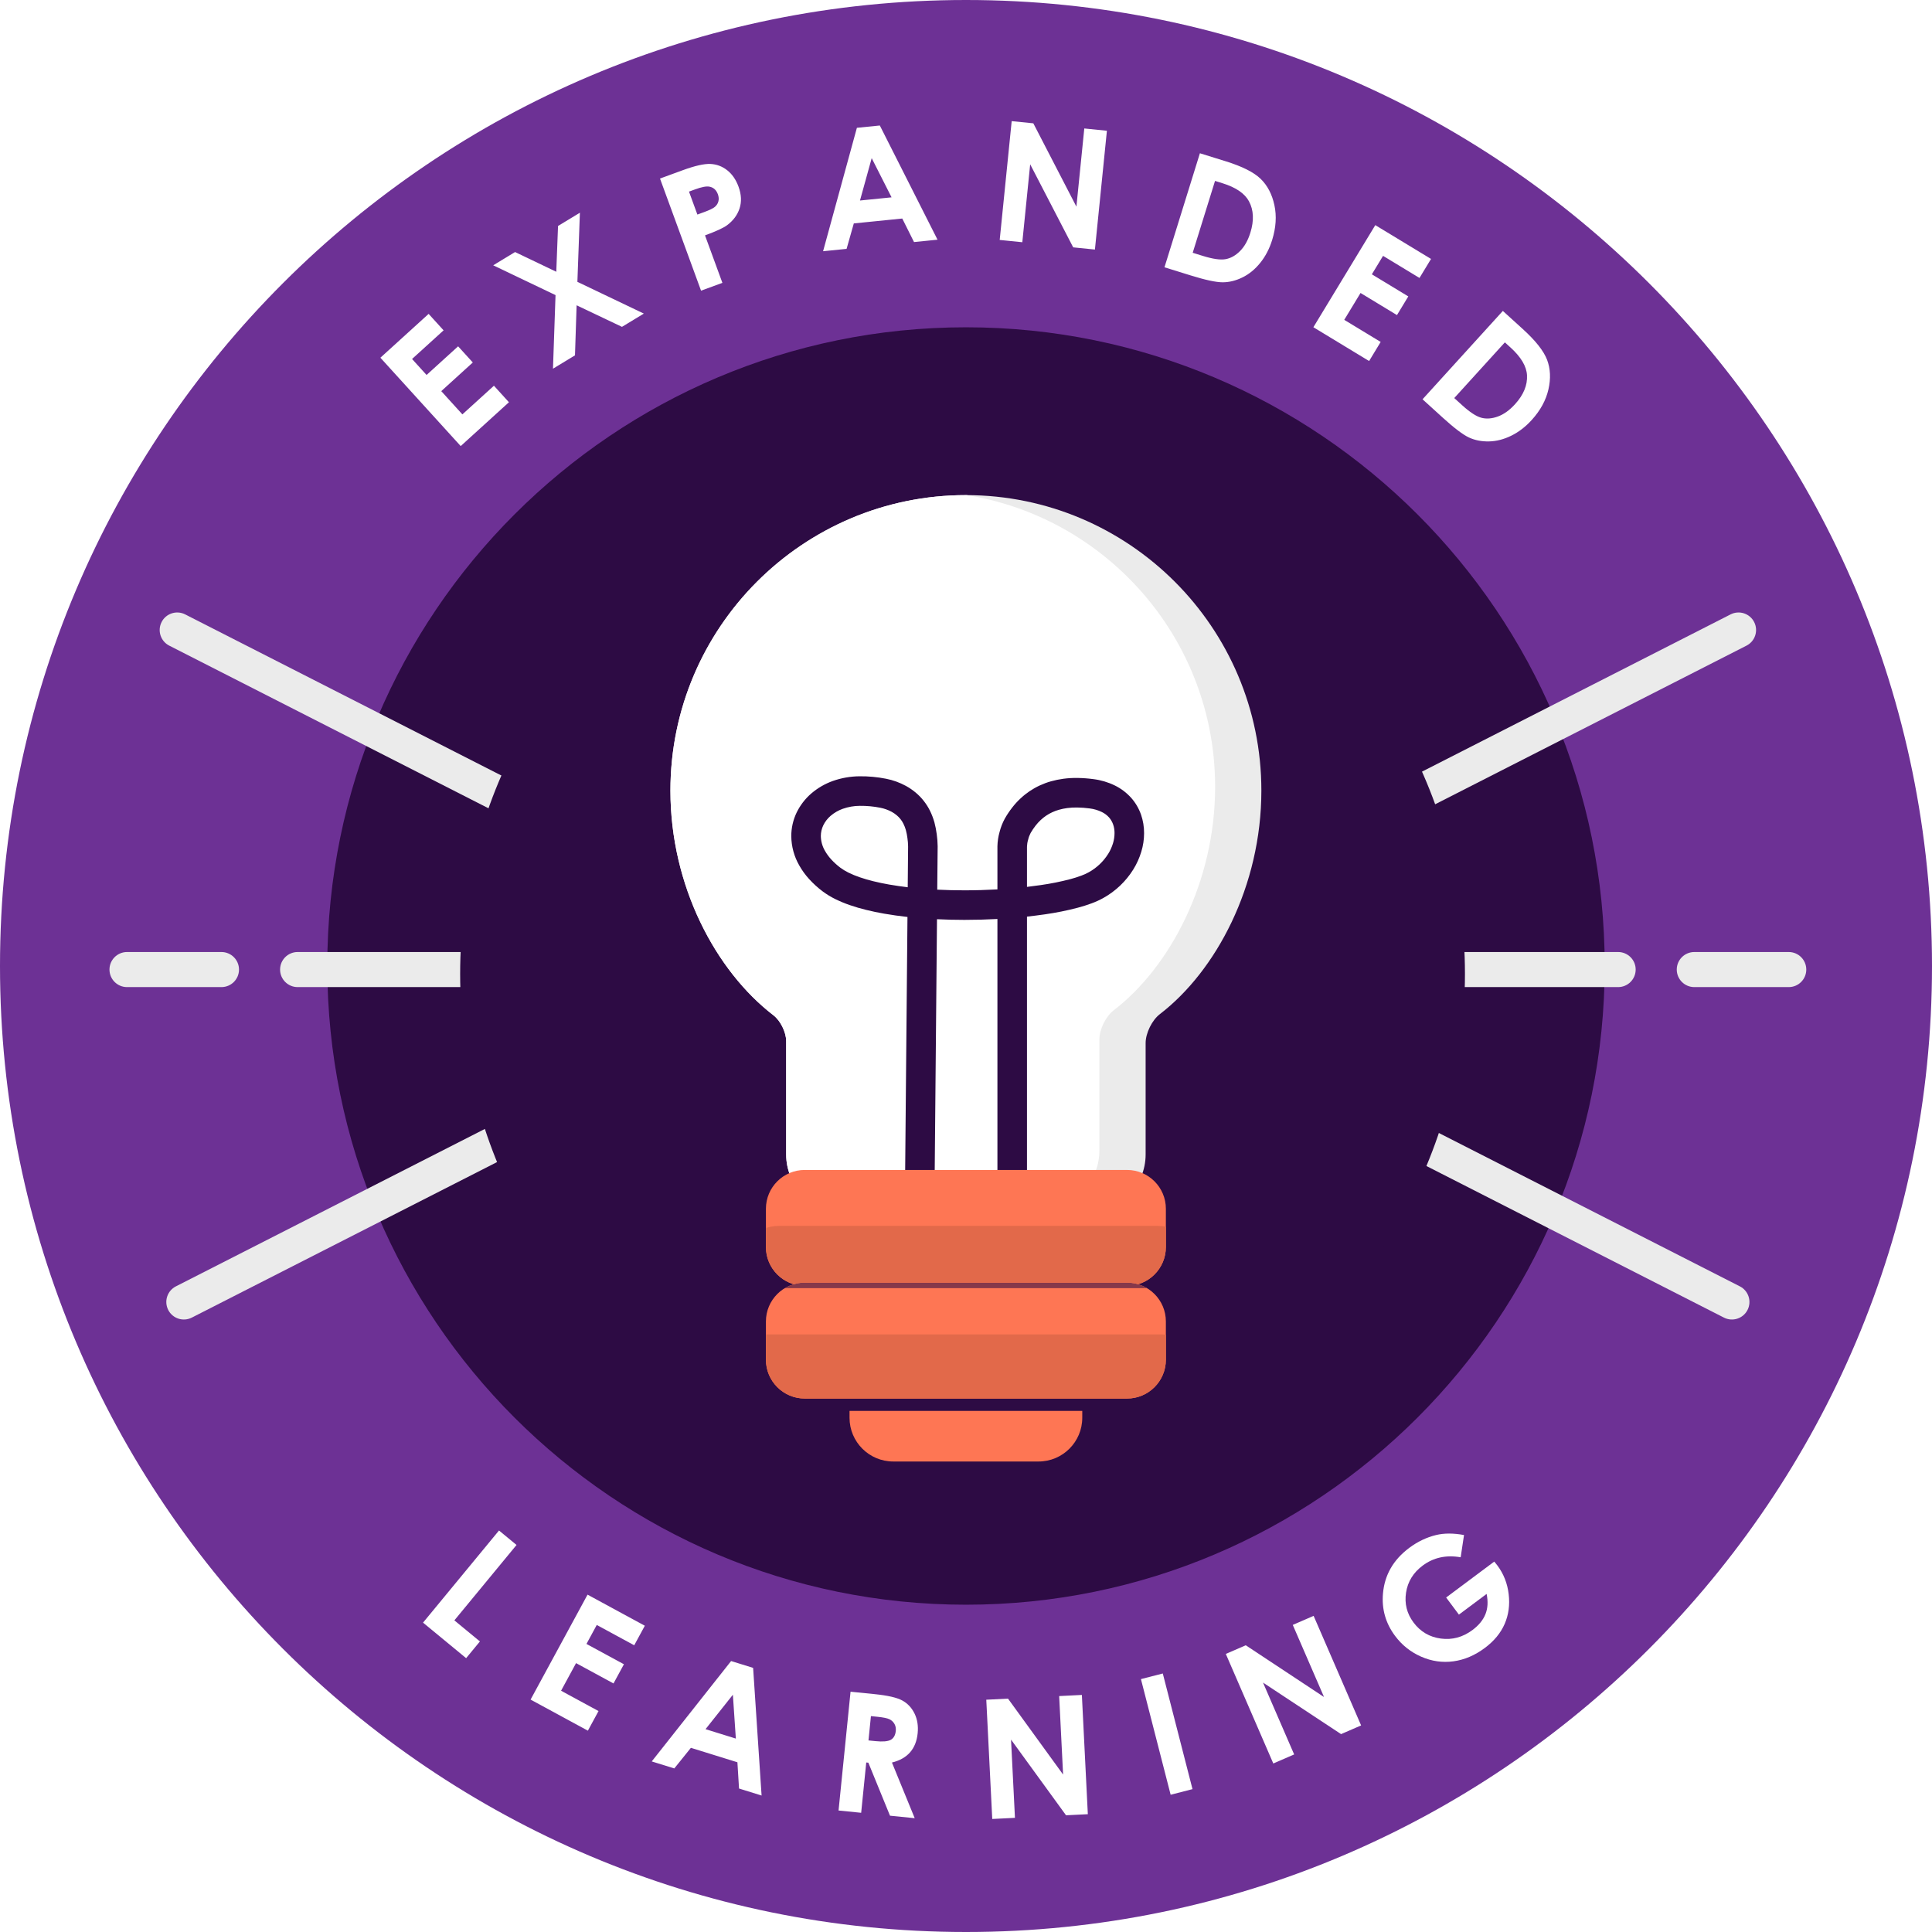 <?xml version="1.0" standalone="no"?><!-- Generator: Gravit.io --><svg xmlns="http://www.w3.org/2000/svg" xmlns:xlink="http://www.w3.org/1999/xlink" style="isolation:isolate" viewBox="1461.733 661.883 522.974 522.974" width="522.974" height="522.974"><defs><clipPath id="_clipPath_3U96JYqWymrMsTivGxJZyOIKFTkQcuqh"><rect x="1461.733" y="661.883" width="522.974" height="522.974"/></clipPath></defs><g clip-path="url(#_clipPath_3U96JYqWymrMsTivGxJZyOIKFTkQcuqh)"><g><circle vector-effect="non-scaling-stroke" cx="1723.22" cy="923.37" r="190" fill="none"/><circle vector-effect="non-scaling-stroke" cx="1723.22" cy="923.37" r="197.425" fill="rgb(45,11,68)"/><path d=" M 1461.733 923.37 C 1461.733 779.052 1578.902 661.883 1723.22 661.883 C 1867.539 661.883 1984.707 779.052 1984.707 923.37 C 1984.707 1067.689 1867.539 1184.857 1723.22 1184.857 C 1578.902 1184.857 1461.733 1067.689 1461.733 923.37 Z  M 1550.327 923.37 C 1550.327 827.948 1627.798 750.478 1723.22 750.478 C 1818.642 750.478 1896.113 827.948 1896.113 923.37 C 1896.113 1018.792 1818.642 1096.263 1723.22 1096.263 C 1627.798 1096.263 1550.327 1018.792 1550.327 923.37 Z " fill-rule="evenodd" fill="rgb(109,49,149)"/><circle vector-effect="non-scaling-stroke" cx="1723.22" cy="923.37" r="190" fill="none"/><path d=" M 1586.442 782.632 L 1564.703 758.713 L 1577.76 746.846 L 1581.81 751.302 L 1573.273 759.06 L 1577.204 763.385 L 1585.741 755.627 L 1589.716 760.001 L 1581.179 767.759 L 1586.898 774.052 L 1595.435 766.294 L 1599.499 770.765 L 1586.442 782.632 Z  M 1612.109 741.763 L 1595.241 733.697 L 1601.159 730.108 L 1612.312 735.447 L 1612.788 723.054 L 1618.706 719.465 L 1618.027 738.174 L 1636.013 746.77 L 1630.095 750.359 L 1617.816 744.521 L 1617.376 758.074 L 1611.42 761.686 L 1612.109 741.763 Z  M 1651.501 740.564 L 1640.388 710.213 L 1646.515 707.97 L 1646.515 707.97 Q 1651.488 706.149 1654.022 706.262 L 1654.022 706.262 L 1654.022 706.262 Q 1656.555 706.376 1658.576 707.964 L 1658.576 707.964 L 1658.576 707.964 Q 1660.597 709.552 1661.647 712.42 L 1661.647 712.42 L 1661.647 712.42 Q 1662.81 715.598 1661.92 718.311 L 1661.92 718.311 L 1661.92 718.311 Q 1661.03 721.023 1658.485 722.891 L 1658.485 722.891 L 1658.485 722.891 Q 1656.987 723.978 1652.572 725.595 L 1652.572 725.595 L 1657.279 738.449 L 1651.501 740.564 Z  M 1648.235 713.751 L 1650.509 719.962 L 1652.345 719.289 L 1652.345 719.289 Q 1654.512 718.496 1655.244 717.877 L 1655.244 717.877 L 1655.244 717.877 Q 1655.977 717.258 1656.201 716.368 L 1656.201 716.368 L 1656.201 716.368 Q 1656.425 715.479 1656.055 714.468 L 1656.055 714.468 L 1656.055 714.468 Q 1655.413 712.714 1653.757 712.408 L 1653.757 712.408 L 1653.757 712.408 Q 1652.547 712.172 1649.865 713.155 L 1649.865 713.155 L 1648.235 713.751 Z  M 1684.534 729.89 L 1693.685 696.481 L 1699.893 695.855 L 1715.512 726.765 L 1709.15 727.407 L 1705.968 721.036 L 1692.851 722.36 L 1690.895 729.249 L 1684.534 729.89 Z  M 1703.07 715.3 L 1697.693 704.69 L 1694.522 716.162 L 1703.07 715.3 Z  M 1732.343 726.833 L 1735.587 694.675 L 1741.446 695.266 L 1753.106 717.819 L 1755.241 696.657 L 1761.362 697.275 L 1758.118 729.433 L 1752.237 728.84 L 1740.592 706.354 L 1738.464 727.451 L 1732.343 726.833 Z  M 1776.946 734.235 L 1786.535 703.369 L 1793.502 705.533 L 1793.502 705.533 Q 1800.237 707.625 1802.993 710.31 L 1802.993 710.31 L 1802.993 710.31 Q 1805.748 712.996 1806.7 717.41 L 1806.7 717.41 L 1806.7 717.41 Q 1807.653 721.824 1806.095 726.839 L 1806.095 726.839 L 1806.095 726.839 Q 1804.987 730.407 1802.872 733.028 L 1802.872 733.028 L 1802.872 733.028 Q 1800.758 735.65 1798.057 736.974 L 1798.057 736.974 L 1798.057 736.974 Q 1795.357 738.298 1792.688 738.297 L 1792.688 738.297 L 1792.688 738.297 Q 1790.019 738.296 1784.018 736.432 L 1784.018 736.432 L 1776.946 734.235 Z  M 1792.623 711.472 L 1790.63 710.853 L 1784.587 730.305 L 1787.315 731.152 L 1787.315 731.152 Q 1791.344 732.404 1793.445 732.044 L 1793.445 732.044 L 1793.445 732.044 Q 1795.547 731.685 1797.379 729.861 L 1797.379 729.861 L 1797.379 729.861 Q 1799.211 728.037 1800.202 724.848 L 1800.202 724.848 L 1800.202 724.848 Q 1801.728 719.938 1799.82 716.377 L 1799.82 716.377 L 1799.82 716.377 Q 1798.1 713.174 1792.623 711.472 L 1792.623 711.472 Z  M 1817.252 750.46 L 1834.013 722.824 L 1849.1 731.974 L 1845.977 737.122 L 1836.114 731.14 L 1833.083 736.137 L 1842.946 742.119 L 1839.881 747.173 L 1830.018 741.191 L 1825.608 748.461 L 1835.471 754.444 L 1832.337 759.61 L 1817.252 750.46 Z  M 1846.801 769.965 L 1868.539 746.046 L 1873.938 750.952 L 1873.938 750.952 Q 1879.157 755.696 1880.519 759.294 L 1880.519 759.294 L 1880.519 759.294 Q 1881.881 762.892 1880.878 767.295 L 1880.878 767.295 L 1880.878 767.295 Q 1879.875 771.698 1876.343 775.585 L 1876.343 775.585 L 1876.343 775.585 Q 1873.831 778.349 1870.806 779.831 L 1870.806 779.831 L 1870.806 779.831 Q 1867.782 781.313 1864.774 781.371 L 1864.774 781.371 L 1864.774 781.371 Q 1861.767 781.429 1859.349 780.301 L 1859.349 780.301 L 1859.349 780.301 Q 1856.931 779.172 1852.28 774.945 L 1852.28 774.945 L 1846.801 769.965 Z  M 1870.631 755.963 L 1869.086 754.559 L 1855.386 769.633 L 1857.5 771.554 L 1857.5 771.554 Q 1860.622 774.391 1862.679 774.954 L 1862.679 774.954 L 1862.679 774.954 Q 1864.736 775.517 1867.167 774.639 L 1867.167 774.639 L 1867.167 774.639 Q 1869.598 773.76 1871.845 771.289 L 1871.845 771.289 L 1871.845 771.289 Q 1875.303 767.484 1875.079 763.45 L 1875.079 763.45 L 1875.079 763.45 Q 1874.874 759.82 1870.631 755.963 L 1870.631 755.963 Z " fill-rule="evenodd" fill="rgb(255,255,255)"/><path d=" M 1576.248 1101.114 L 1596.81 1076.175 L 1601.556 1080.089 L 1584.727 1100.501 L 1591.644 1106.204 L 1587.912 1110.731 L 1576.248 1101.114 Z  M 1605.359 1121.944 L 1620.776 1093.537 L 1636.284 1101.953 L 1633.412 1107.244 L 1623.273 1101.742 L 1620.485 1106.879 L 1630.624 1112.381 L 1627.805 1117.576 L 1617.666 1112.074 L 1613.61 1119.547 L 1623.749 1125.05 L 1620.867 1130.36 L 1605.359 1121.944 Z  M 1638.154 1138.684 L 1659.636 1111.51 L 1665.596 1113.361 L 1667.888 1147.916 L 1661.782 1146.02 L 1661.343 1138.913 L 1648.752 1135.004 L 1644.26 1140.58 L 1638.154 1138.684 Z  M 1660.918 1132.5 L 1660.117 1120.632 L 1652.714 1129.952 L 1660.918 1132.5 Z  M 1688.722 1151.97 L 1691.968 1119.812 L 1698.461 1120.467 L 1698.461 1120.467 Q 1703.795 1121.005 1705.962 1122.185 L 1705.962 1122.185 L 1705.962 1122.185 Q 1708.129 1123.364 1709.283 1125.711 L 1709.283 1125.711 L 1709.283 1125.711 Q 1710.437 1128.058 1710.133 1131.075 L 1710.133 1131.075 L 1710.133 1131.075 Q 1709.813 1134.245 1708.078 1136.223 L 1708.078 1136.223 L 1708.078 1136.223 Q 1706.344 1138.201 1703.173 1138.986 L 1703.173 1138.986 L 1709.338 1154.051 L 1702.648 1153.376 L 1696.787 1139.026 L 1696.218 1138.968 L 1694.843 1152.588 L 1688.722 1151.97 Z  M 1697.485 1126.42 L 1696.821 1133 L 1698.744 1133.194 L 1698.744 1133.194 Q 1701.674 1133.49 1702.855 1132.836 L 1702.855 1132.836 L 1702.855 1132.836 Q 1704.036 1132.182 1704.215 1130.412 L 1704.215 1130.412 L 1704.215 1130.412 Q 1704.321 1129.362 1703.853 1128.531 L 1703.853 1128.531 L 1703.853 1128.531 Q 1703.385 1127.7 1702.501 1127.268 L 1702.501 1127.268 L 1702.501 1127.268 Q 1701.617 1126.837 1699.168 1126.59 L 1699.168 1126.59 L 1697.485 1126.42 Z  M 1730.326 1154.262 L 1728.711 1121.981 L 1734.593 1121.687 L 1749.503 1142.237 L 1748.44 1120.994 L 1754.585 1120.686 L 1756.199 1152.968 L 1750.296 1153.263 L 1735.411 1132.778 L 1736.471 1153.955 L 1730.326 1154.262 Z  M 1778.615 1147.705 L 1770.573 1116.399 L 1776.489 1114.88 L 1784.532 1146.185 L 1778.615 1147.705 Z  M 1806.404 1139.242 L 1793.55 1109.586 L 1798.953 1107.244 L 1820.133 1121.246 L 1811.674 1101.73 L 1817.319 1099.284 L 1830.174 1128.939 L 1824.75 1131.29 L 1803.617 1117.341 L 1812.049 1136.795 L 1806.404 1139.242 Z  M 1858.028 1077.401 L 1858.028 1077.401 L 1857.123 1083.424 L 1857.123 1083.424 Q 1851.227 1082.397 1846.844 1085.67 L 1846.844 1085.67 L 1846.844 1085.67 Q 1843.023 1088.523 1842.337 1092.984 L 1842.337 1092.984 L 1842.337 1092.984 Q 1841.651 1097.446 1844.359 1101.072 L 1844.359 1101.072 L 1844.359 1101.072 Q 1847.159 1104.822 1851.781 1105.43 L 1851.781 1105.43 L 1851.781 1105.43 Q 1856.403 1106.037 1860.329 1103.106 L 1860.329 1103.106 L 1860.329 1103.106 Q 1862.882 1101.199 1863.832 1098.817 L 1863.832 1098.817 L 1863.832 1098.817 Q 1864.781 1096.435 1864.146 1093.344 L 1864.146 1093.344 L 1856.646 1098.945 L 1853.189 1094.314 L 1866.217 1084.586 L 1867.067 1085.651 L 1867.067 1085.651 Q 1869.605 1089.049 1870.118 1093.41 L 1870.118 1093.41 L 1870.118 1093.41 Q 1870.632 1097.77 1869.029 1101.463 L 1869.029 1101.463 L 1869.029 1101.463 Q 1867.426 1105.155 1863.659 1107.968 L 1863.659 1107.968 L 1863.659 1107.968 Q 1859.627 1110.979 1855.159 1111.587 L 1855.159 1111.587 L 1855.159 1111.587 Q 1850.69 1112.195 1846.431 1110.329 L 1846.431 1110.329 L 1846.431 1110.329 Q 1842.173 1108.464 1839.372 1104.714 L 1839.372 1104.714 L 1839.372 1104.714 Q 1835.534 1099.573 1836.092 1093.233 L 1836.092 1093.233 L 1836.092 1093.233 Q 1836.745 1085.697 1843.206 1080.873 L 1843.206 1080.873 L 1843.206 1080.873 Q 1846.586 1078.348 1850.46 1077.403 L 1850.46 1077.403 L 1850.46 1077.403 Q 1853.731 1076.606 1858.028 1077.401 Z " fill-rule="evenodd" fill="rgb(255,255,255)"/><g><g><g><path d=" M 1824.422 919.588 L 1899.751 919.588 C 1902.37 919.588 1904.496 921.715 1904.496 924.334 L 1904.496 924.334 C 1904.496 926.953 1902.37 929.08 1899.751 929.08 L 1824.422 929.08 C 1821.803 929.08 1819.676 926.953 1819.676 924.334 L 1819.676 924.334 C 1819.676 921.715 1821.803 919.588 1824.422 919.588 Z " fill="rgb(235,235,235)"/><path d=" M 1920.361 919.588 L 1945.93 919.588 C 1948.55 919.588 1950.676 921.715 1950.676 924.334 L 1950.676 924.334 C 1950.676 926.953 1948.55 929.08 1945.93 929.08 L 1920.361 929.08 C 1917.742 929.08 1915.616 926.953 1915.616 924.334 L 1915.616 924.334 C 1915.616 921.715 1917.742 919.588 1920.361 919.588 Z " fill="rgb(235,235,235)"/></g></g><path d=" M 1822.447 883.09 L 1930.186 828.194 C 1932.52 827.005 1935.38 827.934 1936.569 830.268 L 1936.569 830.268 C 1937.758 832.602 1936.829 835.462 1934.495 836.651 L 1826.756 891.547 C 1824.422 892.736 1821.562 891.806 1820.373 889.473 L 1820.373 889.473 C 1819.184 887.139 1820.113 884.279 1822.447 883.09 Z " fill="rgb(235,235,235)"/><path d=" M 1824.961 955.194 L 1932.7 1010.09 C 1935.034 1011.279 1935.963 1014.139 1934.774 1016.473 L 1934.774 1016.473 C 1933.585 1018.806 1930.725 1019.736 1928.391 1018.547 L 1820.652 963.651 C 1818.318 962.462 1817.389 959.602 1818.578 957.268 L 1818.578 957.268 C 1819.767 954.934 1822.627 954.005 1824.961 955.194 Z " fill="rgb(235,235,235)"/></g><g><g><g><path d=" M 1617.623 919.588 L 1542.294 919.588 C 1539.675 919.588 1537.548 921.715 1537.548 924.334 L 1537.548 924.334 C 1537.548 926.953 1539.675 929.08 1542.294 929.08 L 1617.623 929.08 C 1620.242 929.08 1622.368 926.953 1622.368 924.334 L 1622.368 924.334 C 1622.368 921.715 1620.242 919.588 1617.623 919.588 Z " fill="rgb(235,235,235)"/><path d=" M 1521.683 919.588 L 1496.114 919.588 C 1493.495 919.588 1491.368 921.715 1491.368 924.334 L 1491.368 924.334 C 1491.368 926.953 1493.495 929.08 1496.114 929.08 L 1521.683 929.08 C 1524.302 929.08 1526.429 926.953 1526.429 924.334 L 1526.429 924.334 C 1526.429 921.715 1524.302 919.588 1521.683 919.588 Z " fill="rgb(235,235,235)"/></g></g><path d=" M 1619.598 883.09 L 1511.858 828.194 C 1509.525 827.005 1506.664 827.934 1505.475 830.268 L 1505.475 830.268 C 1504.286 832.602 1505.215 835.462 1507.549 836.651 L 1615.288 891.547 C 1617.622 892.736 1620.482 891.806 1621.672 889.473 L 1621.672 889.473 C 1622.861 887.139 1621.931 884.279 1619.598 883.09 Z " fill="rgb(235,235,235)"/><path d=" M 1617.083 955.194 L 1509.344 1010.09 C 1507.01 1011.279 1506.081 1014.139 1507.27 1016.473 L 1507.27 1016.473 C 1508.459 1018.806 1511.32 1019.736 1513.653 1018.547 L 1621.392 963.651 C 1623.726 962.462 1624.656 959.602 1623.466 957.268 L 1623.466 957.268 C 1622.277 954.934 1619.417 954.005 1617.083 955.194 Z " fill="rgb(235,235,235)"/></g><defs><filter id="9w20tn4OPMhgiK0PYcalbJH6YUeasPHf" x="-200%" y="-200%" width="400%" height="400%" filterUnits="objectBoundingBox" color-interpolation-filters="sRGB"><feGaussianBlur xmlns="http://www.w3.org/2000/svg" stdDeviation="11.893"/></filter></defs><g filter="url(#9w20tn4OPMhgiK0PYcalbJH6YUeasPHf)"><ellipse vector-effect="non-scaling-stroke" cx="1722.286" cy="925.521" rx="135.995" ry="135.36" fill="rgb(45,11,68)"/></g><path d=" M 1775.703 936.394 C 1790.889 924.732 1803.174 901.733 1803.174 875.888 C 1803.174 831.745 1767.335 795.906 1723.192 795.906 C 1679.049 795.906 1643.21 831.745 1643.21 875.888 C 1643.21 901.733 1655.495 924.732 1671.095 936.712 C 1672.996 938.172 1674.539 941.303 1674.539 943.7 L 1674.539 974.372 C 1674.539 982.963 1681.515 989.939 1690.106 989.939 L 1756.277 989.939 C 1764.869 989.939 1771.844 982.963 1771.844 974.372 L 1771.844 944.222 C 1771.844 941.537 1773.573 938.029 1775.703 936.394 Z " fill="rgb(235,235,235)"/><clipPath id="_clipPath_QK3MITEo8wNgysIPJgWT5pCYcgpWg8pg"><path d=" M 1775.703 936.394 C 1790.889 924.732 1803.174 901.733 1803.174 875.888 C 1803.174 831.745 1767.335 795.906 1723.192 795.906 C 1679.049 795.906 1643.21 831.745 1643.21 875.888 C 1643.21 901.733 1655.495 924.732 1671.095 936.712 C 1672.996 938.172 1674.539 941.303 1674.539 943.7 L 1674.539 974.372 C 1674.539 982.963 1681.515 989.939 1690.106 989.939 L 1756.277 989.939 C 1764.869 989.939 1771.844 982.963 1771.844 974.372 L 1771.844 944.222 C 1771.844 941.537 1773.573 938.029 1775.703 936.394 Z " fill="rgb(235,235,235)"/></clipPath><g clip-path="url(#_clipPath_QK3MITEo8wNgysIPJgWT5pCYcgpWg8pg)"><path d=" M 1763.187 935.378 C 1778.373 923.715 1790.658 900.717 1790.658 874.872 C 1790.658 830.729 1754.819 794.89 1710.676 794.89 C 1666.533 794.89 1630.694 830.729 1630.694 874.872 C 1630.694 900.717 1642.98 923.715 1658.579 935.696 C 1660.48 937.156 1662.024 940.287 1662.024 942.684 L 1662.024 973.355 C 1662.024 981.947 1668.999 988.923 1677.591 988.923 L 1743.762 988.923 C 1752.354 988.923 1759.329 981.947 1759.329 973.355 L 1759.329 943.206 C 1759.329 940.521 1761.058 937.013 1763.187 935.378 Z " fill="rgb(255,255,255)"/></g><path d=" M 1715.436 902.706 C 1717.896 902.826 1720.346 902.886 1722.806 902.886 C 1725.786 902.886 1728.756 902.796 1731.726 902.636 L 1731.726 891.046 C 1731.726 891.016 1731.726 890.996 1731.726 890.966 C 1731.756 889.666 1731.946 888.386 1732.296 887.136 C 1732.616 885.866 1733.086 884.646 1733.716 883.496 C 1734.306 882.446 1734.976 881.446 1735.716 880.496 C 1736.396 879.616 1737.146 878.786 1737.956 878.036 C 1738.726 877.306 1739.556 876.646 1740.436 876.046 C 1741.316 875.456 1742.236 874.936 1743.196 874.496 C 1744.176 874.046 1745.186 873.666 1746.226 873.376 C 1747.336 873.066 1748.456 872.836 1749.586 872.686 C 1750.856 872.516 1752.136 872.446 1753.406 872.466 C 1754.856 872.486 1756.296 872.596 1757.716 872.786 C 1759.726 873.036 1761.686 873.616 1763.506 874.506 C 1765.186 875.326 1766.686 876.466 1767.936 877.856 C 1769.106 879.176 1770.006 880.716 1770.596 882.386 C 1771.156 884.006 1771.436 885.716 1771.426 887.426 C 1771.426 889.126 1771.166 890.826 1770.666 892.456 C 1770.156 894.136 1769.436 895.746 1768.506 897.236 C 1766.496 900.466 1763.696 903.126 1760.366 904.976 C 1759.356 905.536 1758.296 906.016 1757.206 906.416 C 1755.996 906.866 1754.756 907.256 1753.506 907.586 C 1750.566 908.366 1747.586 908.956 1744.586 909.386 C 1742.966 909.616 1741.346 909.826 1739.726 910.006 L 1739.726 983.796 L 1739.726 987.796 L 1731.726 987.796 L 1731.726 983.796 L 1731.726 910.646 C 1728.756 910.806 1725.786 910.886 1722.806 910.886 C 1720.326 910.886 1717.846 910.826 1715.366 910.706 L 1714.706 983.836 L 1714.666 987.836 L 1706.676 987.756 L 1706.706 983.756 L 1707.376 910.096 C 1705.246 909.856 1703.136 909.566 1701.026 909.196 C 1699.406 908.916 1697.796 908.576 1696.206 908.186 C 1694.716 907.826 1693.246 907.396 1691.796 906.896 C 1690.446 906.436 1689.136 905.886 1687.856 905.266 C 1686.646 904.676 1685.506 903.976 1684.426 903.176 C 1683.096 902.176 1681.866 901.056 1680.746 899.826 C 1679.726 898.706 1678.836 897.476 1678.096 896.166 C 1676.696 893.746 1675.956 891.016 1675.926 888.236 C 1675.916 886.016 1676.416 883.826 1677.376 881.826 C 1678.336 879.856 1679.686 878.096 1681.346 876.666 C 1683.076 875.186 1685.056 874.036 1687.196 873.276 C 1689.506 872.466 1691.936 872.036 1694.376 872.016 C 1696.806 871.986 1699.226 872.216 1701.606 872.686 C 1703.476 873.056 1705.276 873.706 1706.946 874.616 C 1707.886 875.126 1708.766 875.736 1709.586 876.416 C 1710.386 877.086 1711.116 877.826 1711.756 878.646 C 1712.416 879.476 1712.986 880.376 1713.456 881.316 C 1713.956 882.326 1714.356 883.386 1714.666 884.466 C 1714.946 885.526 1715.156 886.596 1715.296 887.676 C 1715.446 888.756 1715.536 889.846 1715.546 890.926 C 1715.546 890.946 1715.546 890.966 1715.546 890.986 L 1715.546 891.096 L 1715.436 902.706 Z  M 1739.726 910.006 C 1739.726 910.006 1739.716 910.006 1739.716 910.006 M 1707.446 902.056 L 1707.546 891.046 L 1707.546 890.986 C 1707.536 890.236 1707.476 889.486 1707.366 888.746 C 1707.276 888.026 1707.136 887.296 1706.946 886.596 C 1706.786 885.996 1706.556 885.426 1706.286 884.876 C 1706.066 884.426 1705.796 883.996 1705.476 883.596 C 1705.176 883.216 1704.836 882.876 1704.466 882.566 C 1704.046 882.216 1703.596 881.906 1703.126 881.646 C 1702.156 881.126 1701.116 880.746 1700.046 880.536 C 1698.206 880.166 1696.326 879.996 1694.456 880.016 C 1692.896 880.026 1691.346 880.296 1689.866 880.816 C 1688.656 881.246 1687.536 881.896 1686.556 882.736 C 1685.736 883.446 1685.056 884.316 1684.586 885.296 C 1684.156 886.196 1683.926 887.186 1683.926 888.186 C 1683.946 889.596 1684.326 890.966 1685.036 892.186 C 1685.496 892.996 1686.046 893.756 1686.666 894.446 C 1687.446 895.296 1688.296 896.076 1689.216 896.766 C 1689.896 897.266 1690.616 897.706 1691.376 898.076 C 1692.346 898.556 1693.356 898.976 1694.386 899.326 C 1695.616 899.746 1696.856 900.116 1698.106 900.416 C 1699.526 900.766 1700.956 901.066 1702.396 901.316 C 1704.066 901.606 1705.756 901.846 1707.446 902.056 Z  M 1739.726 901.956 C 1740.966 901.806 1742.206 901.646 1743.446 901.466 C 1746.146 901.086 1748.826 900.546 1751.466 899.856 C 1752.476 899.586 1753.466 899.276 1754.446 898.906 C 1755.146 898.656 1755.836 898.346 1756.486 897.976 C 1758.626 896.786 1760.416 895.076 1761.716 893.006 C 1762.276 892.116 1762.706 891.146 1763.016 890.136 C 1763.286 889.246 1763.426 888.316 1763.426 887.386 C 1763.436 886.586 1763.306 885.786 1763.036 885.026 C 1762.796 884.346 1762.426 883.716 1761.956 883.166 C 1761.406 882.556 1760.746 882.056 1760.006 881.696 C 1758.956 881.186 1757.836 880.856 1756.686 880.716 C 1755.566 880.566 1754.426 880.476 1753.296 880.466 C 1752.406 880.446 1751.506 880.506 1750.626 880.616 C 1749.876 880.716 1749.126 880.866 1748.396 881.076 C 1747.766 881.256 1747.146 881.476 1746.556 881.756 C 1745.986 882.016 1745.436 882.326 1744.916 882.676 C 1744.386 883.036 1743.886 883.436 1743.426 883.866 C 1742.926 884.336 1742.456 884.846 1742.036 885.396 C 1741.546 886.026 1741.106 886.686 1740.706 887.376 C 1740.406 887.946 1740.176 888.556 1740.036 889.186 C 1739.846 889.806 1739.746 890.446 1739.726 891.086 L 1739.726 901.956 Z " fill-rule="evenodd" fill="rgb(45,11,68)"/><path d="M 1703.532 1025.498 L 1742.852 1025.498 C 1749.386 1025.498 1754.692 1030.803 1754.692 1037.338 L 1754.692 1045.658 C 1754.692 1052.193 1749.386 1057.498 1742.852 1057.498 L 1703.532 1057.498 C 1696.997 1057.498 1691.692 1052.193 1691.692 1045.658 L 1691.692 1037.338 C 1691.692 1030.803 1696.997 1025.498 1703.532 1025.498 Z" style="stroke:none;fill:#FE7654;stroke-miterlimit:10;"/><defs><filter id="tpbcZrJqoS2VytSA8WOgnbTt6HTWJfHA" x="-200%" y="-200%" width="400%" height="400%" filterUnits="objectBoundingBox" color-interpolation-filters="sRGB"><feGaussianBlur xmlns="http://www.w3.org/2000/svg" stdDeviation="7.385"/></filter></defs><g filter="url(#tpbcZrJqoS2VytSA8WOgnbTt6HTWJfHA)"><rect x="1659.312" y="1034.453" width="127.76" height="9.348" transform="matrix(1,0,0,1,0,0)" fill="rgb(45,11,68)"/></g><path d="M 1679.569 978.577 L 1766.814 978.577 C 1772.616 978.577 1777.326 983.287 1777.326 989.089 L 1777.326 999.443 C 1777.326 1005.245 1772.616 1009.955 1766.814 1009.955 L 1679.569 1009.955 C 1673.768 1009.955 1669.058 1005.245 1669.058 999.443 L 1669.058 989.089 C 1669.058 983.287 1673.768 978.577 1679.569 978.577 Z" style="stroke:none;fill:#FE7654;stroke-miterlimit:10;"/><clipPath id="_clipPath_28qhreClqaM8phZ8IUzrZlwcwnIbEK5E"><path d="M 1679.569 978.577 L 1766.814 978.577 C 1772.616 978.577 1777.326 983.287 1777.326 989.089 L 1777.326 999.443 C 1777.326 1005.245 1772.616 1009.955 1766.814 1009.955 L 1679.569 1009.955 C 1673.768 1009.955 1669.058 1005.245 1669.058 999.443 L 1669.058 989.089 C 1669.058 983.287 1673.768 978.577 1679.569 978.577 Z" style="stroke:none;fill:#FE7654;stroke-miterlimit:10;"/></clipPath><g clip-path="url(#_clipPath_28qhreClqaM8phZ8IUzrZlwcwnIbEK5E)"><path d="M 1672.633 993.719 L 1775.067 993.719 C 1781.301 993.719 1786.363 998.781 1786.363 1005.015 L 1786.363 1013.801 C 1786.363 1020.035 1781.301 1025.097 1775.067 1025.097 L 1672.633 1025.097 C 1666.399 1025.097 1661.337 1020.035 1661.337 1013.801 L 1661.337 1005.015 C 1661.337 998.781 1666.399 993.719 1672.633 993.719 Z" style="stroke:none;fill:#E2694A;stroke-miterlimit:10;"/></g><path d="M 1679.569 1009.079 L 1766.814 1009.079 C 1772.616 1009.079 1777.326 1013.789 1777.326 1019.59 L 1777.326 1029.945 C 1777.326 1035.746 1772.616 1040.456 1766.814 1040.456 L 1679.569 1040.456 C 1673.768 1040.456 1669.058 1035.746 1669.058 1029.945 L 1669.058 1019.59 C 1669.058 1013.789 1673.768 1009.079 1679.569 1009.079 Z" style="stroke:none;fill:#FE7654;stroke-miterlimit:10;"/><clipPath id="_clipPath_aiu4W2rfKPkqDystyAgfBlm5OrqzrP52"><path d="M 1679.569 1009.079 L 1766.814 1009.079 C 1772.616 1009.079 1777.326 1013.789 1777.326 1019.59 L 1777.326 1029.945 C 1777.326 1035.746 1772.616 1040.456 1766.814 1040.456 L 1679.569 1040.456 C 1673.768 1040.456 1669.058 1035.746 1669.058 1029.945 L 1669.058 1019.59 C 1669.058 1013.789 1673.768 1009.079 1679.569 1009.079 Z" style="stroke:none;fill:#FE7654;stroke-miterlimit:10;"/></clipPath><g clip-path="url(#_clipPath_aiu4W2rfKPkqDystyAgfBlm5OrqzrP52)"><path d="M 1664.695 1023.101 L 1776.185 1023.101 C 1782.662 1023.101 1787.921 1028.36 1787.921 1034.837 L 1787.921 1042.743 C 1787.921 1049.22 1782.662 1054.479 1776.185 1054.479 L 1664.695 1054.479 C 1658.218 1054.479 1652.959 1049.22 1652.959 1042.743 L 1652.959 1034.837 C 1652.959 1028.36 1658.218 1023.101 1664.695 1023.101 Z" style="stroke:none;fill:#E2694A;stroke-miterlimit:10;"/><defs><filter id="N2vTnrFOcmUcfNmDFy5jUnARrePZtzn1" x="-200%" y="-200%" width="400%" height="400%" filterUnits="objectBoundingBox" color-interpolation-filters="sRGB"><feGaussianBlur xmlns="http://www.w3.org/2000/svg" stdDeviation="4.379"/></filter></defs><g filter="url(#N2vTnrFOcmUcfNmDFy5jUnARrePZtzn1)" style="mix-blend-mode:normal;" opacity="0.58"><path d="M 1667.47 1001.232 L 1785.882 1001.232 C 1788.462 1001.232 1790.556 1003.327 1790.556 1005.906 L 1790.556 1005.906 C 1790.556 1008.486 1788.462 1010.581 1785.882 1010.581 L 1667.47 1010.581 C 1664.891 1010.581 1662.796 1008.486 1662.796 1005.906 L 1662.796 1005.906 C 1662.796 1003.327 1664.891 1001.232 1667.47 1001.232 Z" style="stroke:none;fill:#2D0B44;stroke-miterlimit:10;"/></g></g></g></g></svg>